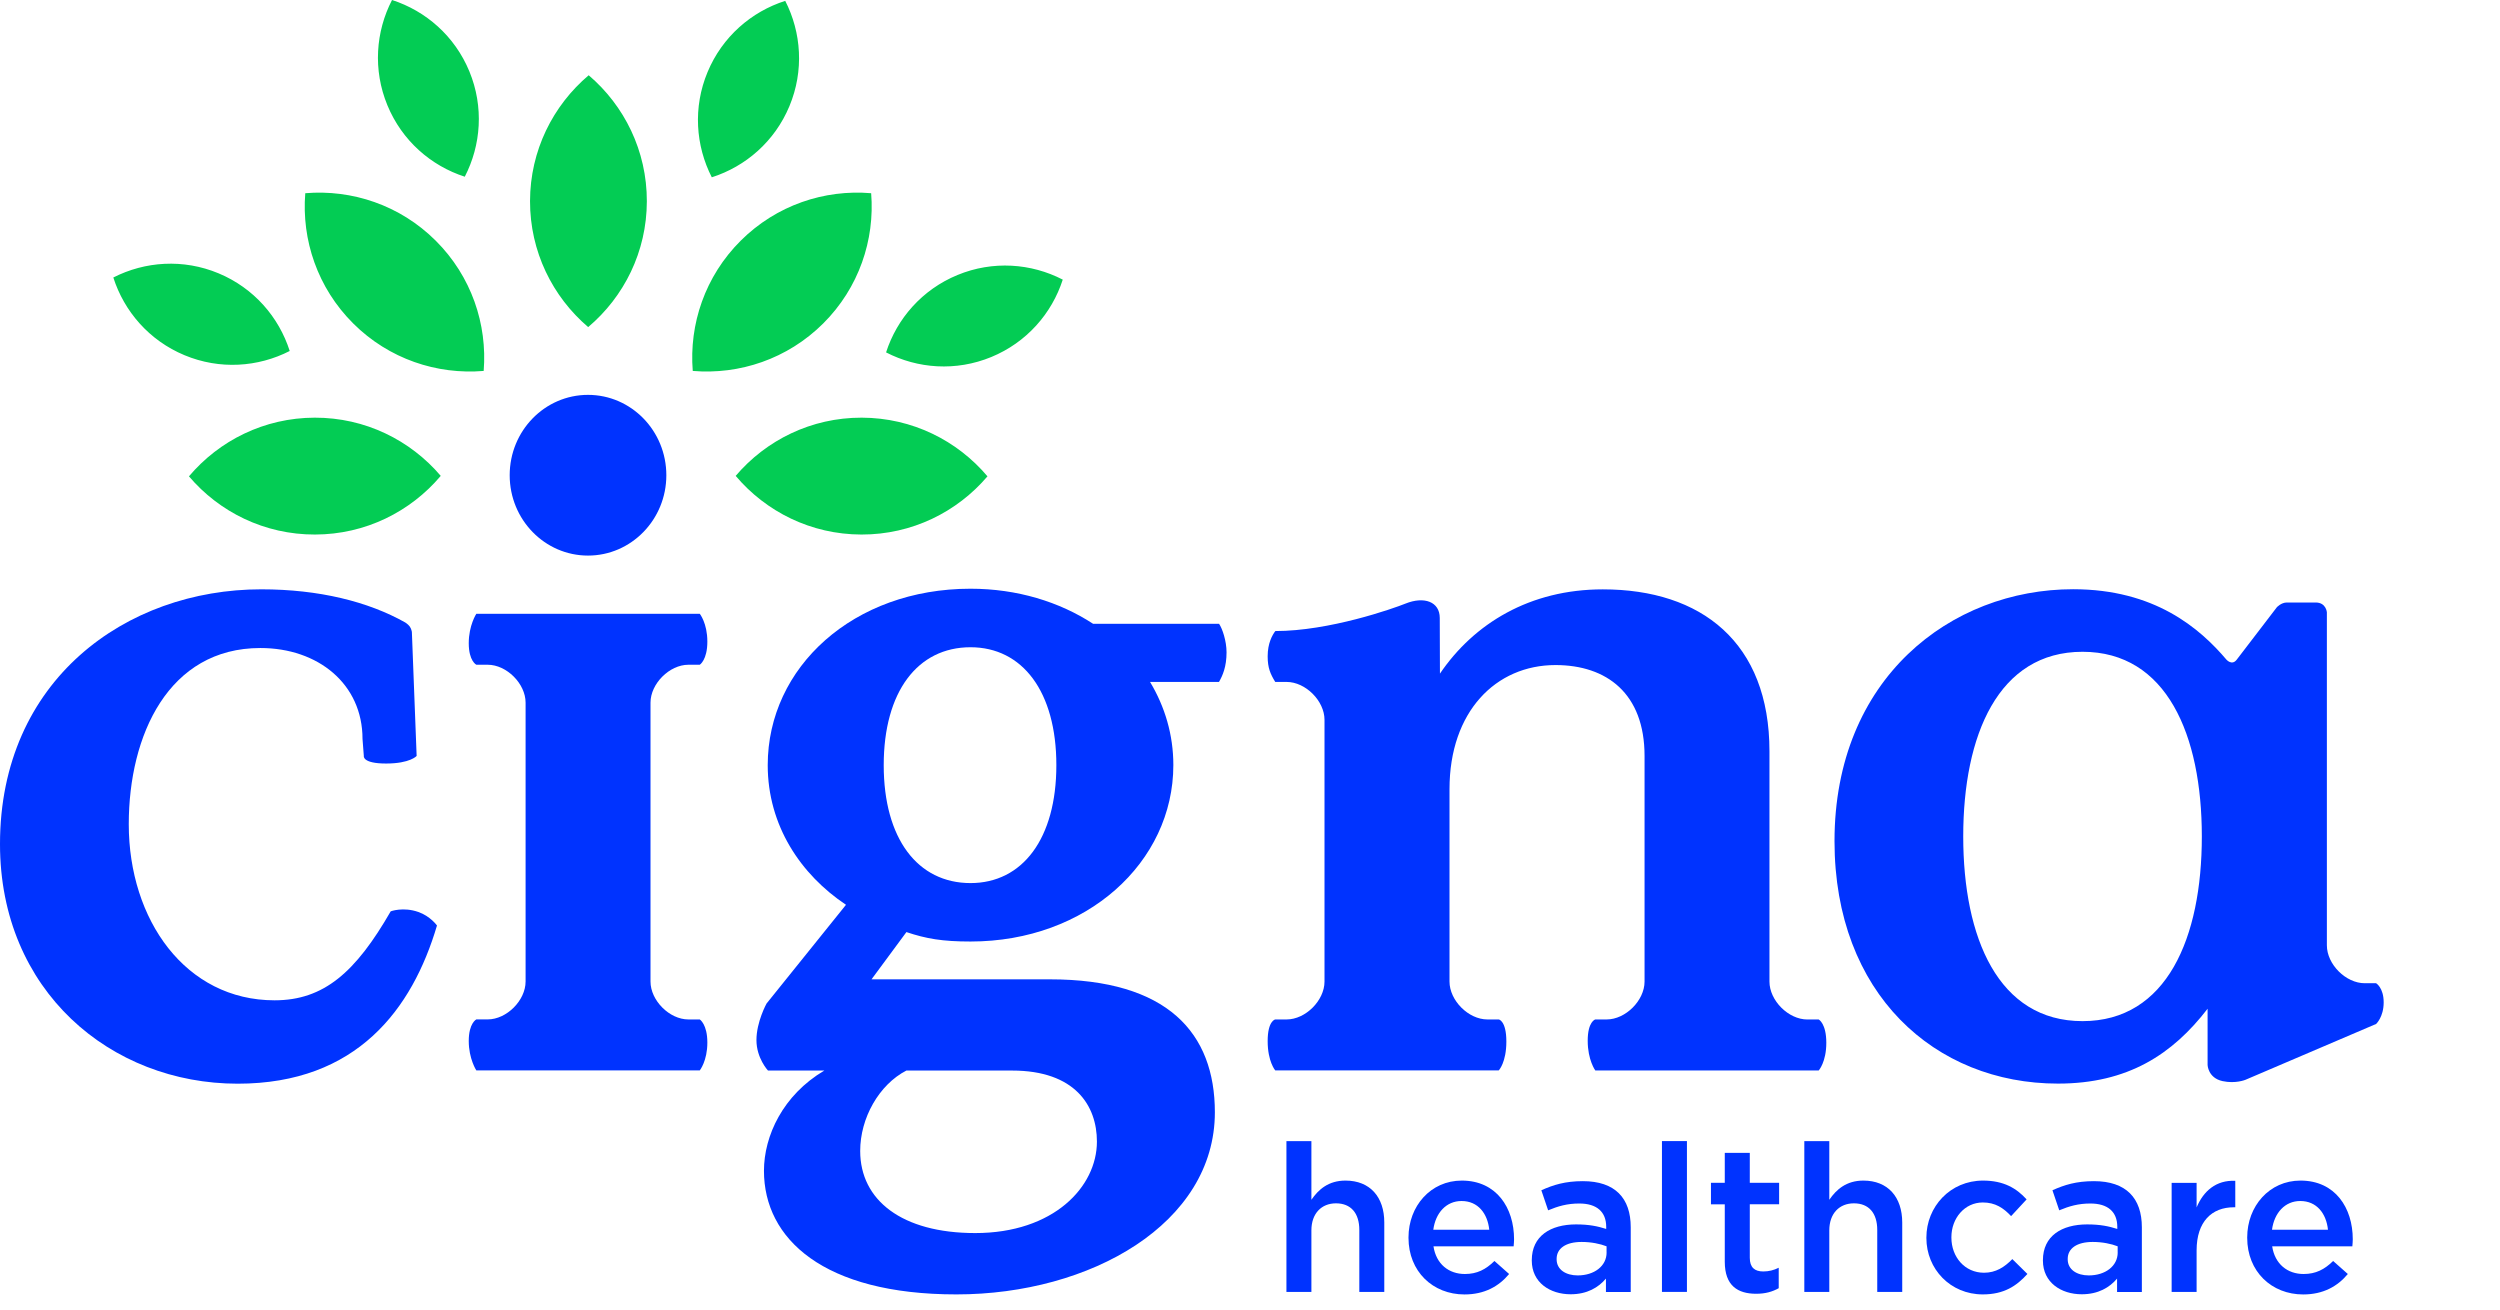 <svg xmlns="http://www.w3.org/2000/svg" width="168" height="88" viewBox="0 0 168 88" fill="none"><path d="M90.417 79.335C89.278 79.335 88.599 79.932 88.126 80.626V76.684H86.448V86.82H88.126V82.683C88.126 81.543 88.806 80.864 89.777 80.864C90.776 80.864 91.346 81.516 91.346 82.655V86.82H93.024V82.153C93.027 80.444 92.068 79.335 90.417 79.335Z" fill="#0033FF"></path><path d="M98.233 79.335C96.137 79.335 94.651 81.056 94.651 83.155V83.182C94.651 85.446 96.289 86.987 98.412 86.987C99.759 86.987 100.718 86.445 101.413 85.613L100.426 84.739C99.844 85.309 99.259 85.613 98.44 85.613C97.359 85.613 96.509 84.946 96.329 83.752H101.717C101.729 83.584 101.745 83.432 101.745 83.28C101.745 81.168 100.566 79.335 98.233 79.335ZM96.317 82.64C96.469 81.501 97.191 80.708 98.217 80.708C99.329 80.708 99.966 81.555 100.078 82.64H96.317Z" fill="#0033FF"></path><path d="M101.227 69.991C101.227 68.589 100.718 68.507 100.718 68.507H99.954C98.68 68.507 97.407 67.233 97.407 65.96V53.031C97.407 47.812 100.523 44.692 104.531 44.692C107.967 44.692 110.514 46.599 110.514 50.8V65.96C110.514 67.233 109.24 68.507 107.967 68.507H107.203C107.203 68.507 106.694 68.641 106.694 69.939C106.694 71.237 107.203 71.934 107.203 71.934H122.219C122.219 71.934 122.728 71.371 122.728 70.073C122.728 68.775 122.219 68.51 122.219 68.51H121.455C120.181 68.51 118.908 67.237 118.908 65.963V50.487C118.908 43.166 114.327 39.605 107.708 39.605C102.811 39.605 99.055 41.895 96.764 45.268C96.764 45.268 96.752 41.929 96.752 41.527C96.752 40.436 95.705 40.056 94.45 40.561C93.603 40.902 89.327 42.407 85.702 42.407C85.501 42.675 85.187 43.218 85.187 44.104C85.187 44.884 85.37 45.292 85.696 45.826H86.46C87.734 45.826 89.007 47.099 89.007 48.372V65.96C89.007 67.233 87.734 68.507 86.46 68.507H85.696C85.696 68.507 85.187 68.589 85.187 69.963C85.187 71.34 85.696 71.931 85.696 71.931H100.712C100.721 71.934 101.227 71.395 101.227 69.991Z" fill="#0033FF"></path><path d="M73.467 41.926C71.194 40.44 68.347 39.562 65.219 39.562C57.36 39.562 51.591 44.823 51.591 51.419C51.591 55.477 53.809 58.773 56.851 60.802L51.512 67.438C51.512 67.438 50.833 68.668 50.833 69.893C50.833 71.115 51.609 71.941 51.609 71.941H55.395C52.608 73.589 51.338 76.334 51.338 78.679C51.338 83.243 55.331 86.984 64.271 86.984C73.272 86.984 81.639 82.229 81.639 74.746C81.639 69.421 78.471 65.811 70.546 65.811H58.566L60.911 62.636C62.242 63.081 63.321 63.27 65.222 63.27C73.019 63.27 78.849 57.945 78.849 51.413C78.849 49.384 78.282 47.486 77.283 45.826H81.916C82.16 45.402 82.424 44.814 82.424 43.833C82.424 43.066 82.138 42.234 81.922 41.92H73.467V41.926ZM60.908 71.941H68.008C72.254 71.941 73.713 74.308 73.713 76.714C73.713 79.758 70.799 82.862 65.538 82.862C60.595 82.862 57.805 80.644 57.805 77.348C57.802 75.13 59.072 72.891 60.908 71.941ZM65.219 59.343C61.67 59.343 59.386 56.364 59.386 51.419C59.386 46.475 61.667 43.495 65.219 43.495C68.706 43.495 70.987 46.475 70.987 51.419C70.987 56.364 68.706 59.343 65.219 59.343Z" fill="#0033FF"></path><path d="M28.11 61.284C27.09 60.927 26.256 61.241 26.256 61.241C23.898 65.335 21.766 67.221 18.452 67.221C12.47 67.221 8.653 61.814 8.653 55.386C8.653 49.402 11.325 43.547 17.499 43.547C21.379 43.547 24.361 45.966 24.361 49.655L24.449 50.8C24.449 50.8 24.33 51.309 25.945 51.309C27.559 51.309 27.998 50.8 27.998 50.8L27.678 42.465C27.678 42.465 27.644 42.246 27.529 42.094C27.416 41.944 27.23 41.829 27.23 41.829C24.748 40.43 21.44 39.602 17.559 39.602C8.461 39.602 0 45.71 0 56.723C0 66.588 7.444 72.824 15.973 72.824C23.989 72.824 27.711 67.794 29.365 62.194C29.362 62.188 28.915 61.564 28.11 61.284Z" fill="#0033FF"></path><path d="M39.514 37.335C42.42 37.335 44.778 34.916 44.778 31.937C44.778 28.951 42.42 26.535 39.514 26.535C36.609 26.535 34.251 28.951 34.251 31.937C34.251 34.916 36.609 37.335 39.514 37.335Z" fill="#0033FF"></path><path d="M43.714 47.218C43.714 45.944 44.988 44.671 46.261 44.671H47.025C47.025 44.671 47.534 44.351 47.534 43.117C47.534 41.88 47.025 41.247 47.025 41.247H32.009C32.009 41.247 31.5 42.023 31.5 43.224C31.5 44.424 32.009 44.671 32.009 44.671H32.774C34.047 44.671 35.32 45.944 35.32 47.218V59.943V65.957C35.32 67.23 34.047 68.504 32.774 68.504H32.009C32.009 68.504 31.5 68.754 31.5 69.954C31.5 71.154 32.009 71.931 32.009 71.931H47.025C47.025 71.931 47.534 71.297 47.534 70.061C47.534 68.827 47.025 68.507 47.025 68.507H46.261C44.988 68.507 43.714 67.233 43.714 65.96V61.573V47.218Z" fill="#0033FF"></path><path d="M140.714 79.374C139.52 79.374 138.728 79.624 137.924 79.986L138.381 81.333C139.048 81.056 139.657 80.876 140.476 80.876C141.643 80.876 142.282 81.43 142.282 82.445V82.585C141.713 82.405 141.143 82.28 140.257 82.28C138.548 82.28 137.284 83.057 137.284 84.684V84.712C137.284 86.183 138.505 86.975 139.894 86.975C141.003 86.975 141.768 86.518 142.267 85.921V86.823H143.933V82.475C143.933 80.516 142.876 79.374 140.714 79.374ZM142.31 84.166C142.31 85.083 141.475 85.708 140.366 85.708C139.574 85.708 138.95 85.321 138.95 84.626V84.599C138.95 83.889 139.574 83.459 140.628 83.459C141.28 83.459 141.877 83.584 142.307 83.752V84.166H142.31Z" fill="#0033FF"></path><path d="M147.612 81.138V79.487H145.934V86.82H147.612V84.029C147.612 82.085 148.639 81.129 150.113 81.129H150.211V79.35C148.916 79.292 148.07 80.044 147.612 81.138Z" fill="#0033FF"></path><path d="M160.183 67.359C160.183 66.372 159.674 66.073 159.674 66.073H158.91C157.637 66.073 156.366 64.8 156.366 63.526V41.147C156.366 41.147 156.318 40.488 155.614 40.488H153.677C153.296 40.488 153.004 40.808 153.004 40.808L150.305 44.333C149.988 44.747 149.626 44.336 149.626 44.336V44.339C147.82 42.21 144.786 39.596 139.313 39.596C131.104 39.596 123.279 45.579 123.279 56.525C123.279 66.771 130.023 72.818 138.295 72.818C143.004 72.818 145.995 70.844 148.35 67.788V71.572C148.35 71.572 148.38 72.437 149.352 72.65C150.226 72.842 150.896 72.562 150.896 72.562L159.677 68.809C159.671 68.812 160.183 68.349 160.183 67.359ZM139.946 68.62C134.284 68.62 131.929 63.02 131.929 56.208C131.929 49.399 134.284 43.8 139.946 43.8C145.608 43.8 147.963 49.399 147.963 56.208C147.966 63.02 145.611 68.62 139.946 68.62Z" fill="#0033FF"></path><path d="M106.368 79.374C105.174 79.374 104.382 79.624 103.578 79.986L104.035 81.333C104.702 81.056 105.311 80.876 106.131 80.876C107.297 80.876 107.937 81.43 107.937 82.445V82.585C107.367 82.405 106.798 82.28 105.908 82.28C104.2 82.28 102.936 83.057 102.936 84.684V84.712C102.936 86.183 104.157 86.975 105.546 86.975C106.655 86.975 107.419 86.518 107.919 85.921V86.823H109.585V82.475C109.588 80.516 108.534 79.374 106.368 79.374ZM107.964 84.166C107.964 85.083 107.13 85.708 106.021 85.708C105.229 85.708 104.605 85.321 104.605 84.626V84.599C104.605 83.889 105.229 83.459 106.283 83.459C106.935 83.459 107.532 83.584 107.961 83.752V84.166H107.964Z" fill="#0033FF"></path><path d="M154.594 79.335C152.498 79.335 151.012 81.056 151.012 83.155V83.182C151.012 85.446 152.65 86.987 154.773 86.987C156.12 86.987 157.079 86.445 157.774 85.613L156.787 84.739C156.205 85.309 155.62 85.613 154.801 85.613C153.72 85.613 152.87 84.946 152.69 83.752H158.078C158.09 83.584 158.106 83.432 158.106 83.28C158.106 81.168 156.927 79.335 154.594 79.335ZM152.678 82.64C152.83 81.501 153.552 80.708 154.578 80.708C155.69 80.708 156.327 81.555 156.44 82.64H152.678Z" fill="#0033FF"></path><path d="M133.327 85.528C132.036 85.528 131.134 84.474 131.134 83.167V83.14C131.134 81.863 132.024 80.806 133.245 80.806C134.092 80.806 134.634 81.181 135.146 81.723L136.188 80.599C135.508 79.849 134.646 79.335 133.257 79.335C131.064 79.335 129.453 81.083 129.453 83.167V83.194C129.453 85.278 131.064 86.984 133.242 86.984C134.671 86.984 135.517 86.415 136.242 85.61L135.228 84.611C134.701 85.153 134.119 85.528 133.327 85.528Z" fill="#0033FF"></path><path d="M113.362 76.681H111.683V86.816H113.362V76.681Z" fill="#0033FF"></path><path d="M117.583 77.473H115.905V79.486H114.976V80.931H115.905V84.79C115.905 86.402 116.779 86.941 118.016 86.941C118.64 86.941 119.112 86.801 119.53 86.567V85.193C119.194 85.36 118.862 85.442 118.488 85.442C117.918 85.442 117.586 85.177 117.586 84.525V80.927H119.557V79.483H117.586V77.473H117.583Z" fill="#0033FF"></path><path d="M125.219 79.335C124.08 79.335 123.401 79.932 122.929 80.626V76.684H121.25V86.82H122.929V82.683C122.929 81.543 123.608 80.864 124.583 80.864C125.582 80.864 126.151 81.516 126.151 82.655V86.82H127.83V82.153C127.83 80.444 126.87 79.335 125.219 79.335Z" fill="#0033FF"></path><path fill-rule="evenodd" clip-rule="evenodd" d="M35.618 13.511C35.625 10.117 37.16 7.089 39.56 5.057C41.954 7.098 43.474 10.133 43.468 13.527C43.462 16.92 41.93 19.949 39.526 21.981C37.133 19.939 35.612 16.905 35.618 13.511ZM47.549 4.841C46.559 7.217 46.745 9.788 47.833 11.915C50.108 11.187 52.06 9.508 53.05 7.132C54.04 4.756 53.854 2.184 52.767 0.058C50.495 0.783 48.539 2.465 47.549 4.841ZM26.033 7.074C27.014 9.453 28.96 11.141 31.233 11.875C32.329 9.752 32.524 7.184 31.543 4.801C30.562 2.422 28.616 0.734 26.344 0C25.247 2.123 25.052 4.692 26.033 7.074ZM12.397 23.869C14.773 24.86 17.343 24.674 19.469 23.586C18.741 21.31 17.063 19.358 14.687 18.367C12.312 17.377 9.741 17.563 7.615 18.648C8.343 20.923 10.021 22.879 12.397 23.869ZM64.344 18.48C61.965 19.461 60.278 21.408 59.544 23.681C61.667 24.777 64.235 24.972 66.616 23.991C68.995 23.01 70.683 21.064 71.417 18.791C69.294 17.694 66.723 17.499 64.344 18.48ZM57.905 28.067C54.512 28.061 51.478 29.582 49.438 31.979C51.469 34.383 54.497 35.916 57.89 35.921C61.283 35.928 64.317 34.407 66.358 32.01C64.329 29.606 61.298 28.074 57.905 28.067ZM49.776 16.174C47.373 18.569 46.3 21.792 46.553 24.927C49.687 25.189 52.913 24.131 55.319 21.737C57.722 19.342 58.795 16.119 58.542 12.984C55.405 12.719 52.182 13.779 49.776 16.174ZM21.151 28.067C17.758 28.074 14.73 29.606 12.698 32.01C14.736 34.407 17.773 35.928 21.166 35.921C24.559 35.916 27.587 34.383 29.618 31.979C27.578 29.582 24.544 28.061 21.151 28.067ZM29.28 16.174C26.877 13.779 23.651 12.722 20.514 12.984C20.261 16.119 21.333 19.342 23.737 21.737C26.14 24.131 29.369 25.189 32.503 24.927C32.755 21.789 31.683 18.569 29.28 16.174Z" fill="#03CC54"></path></svg>